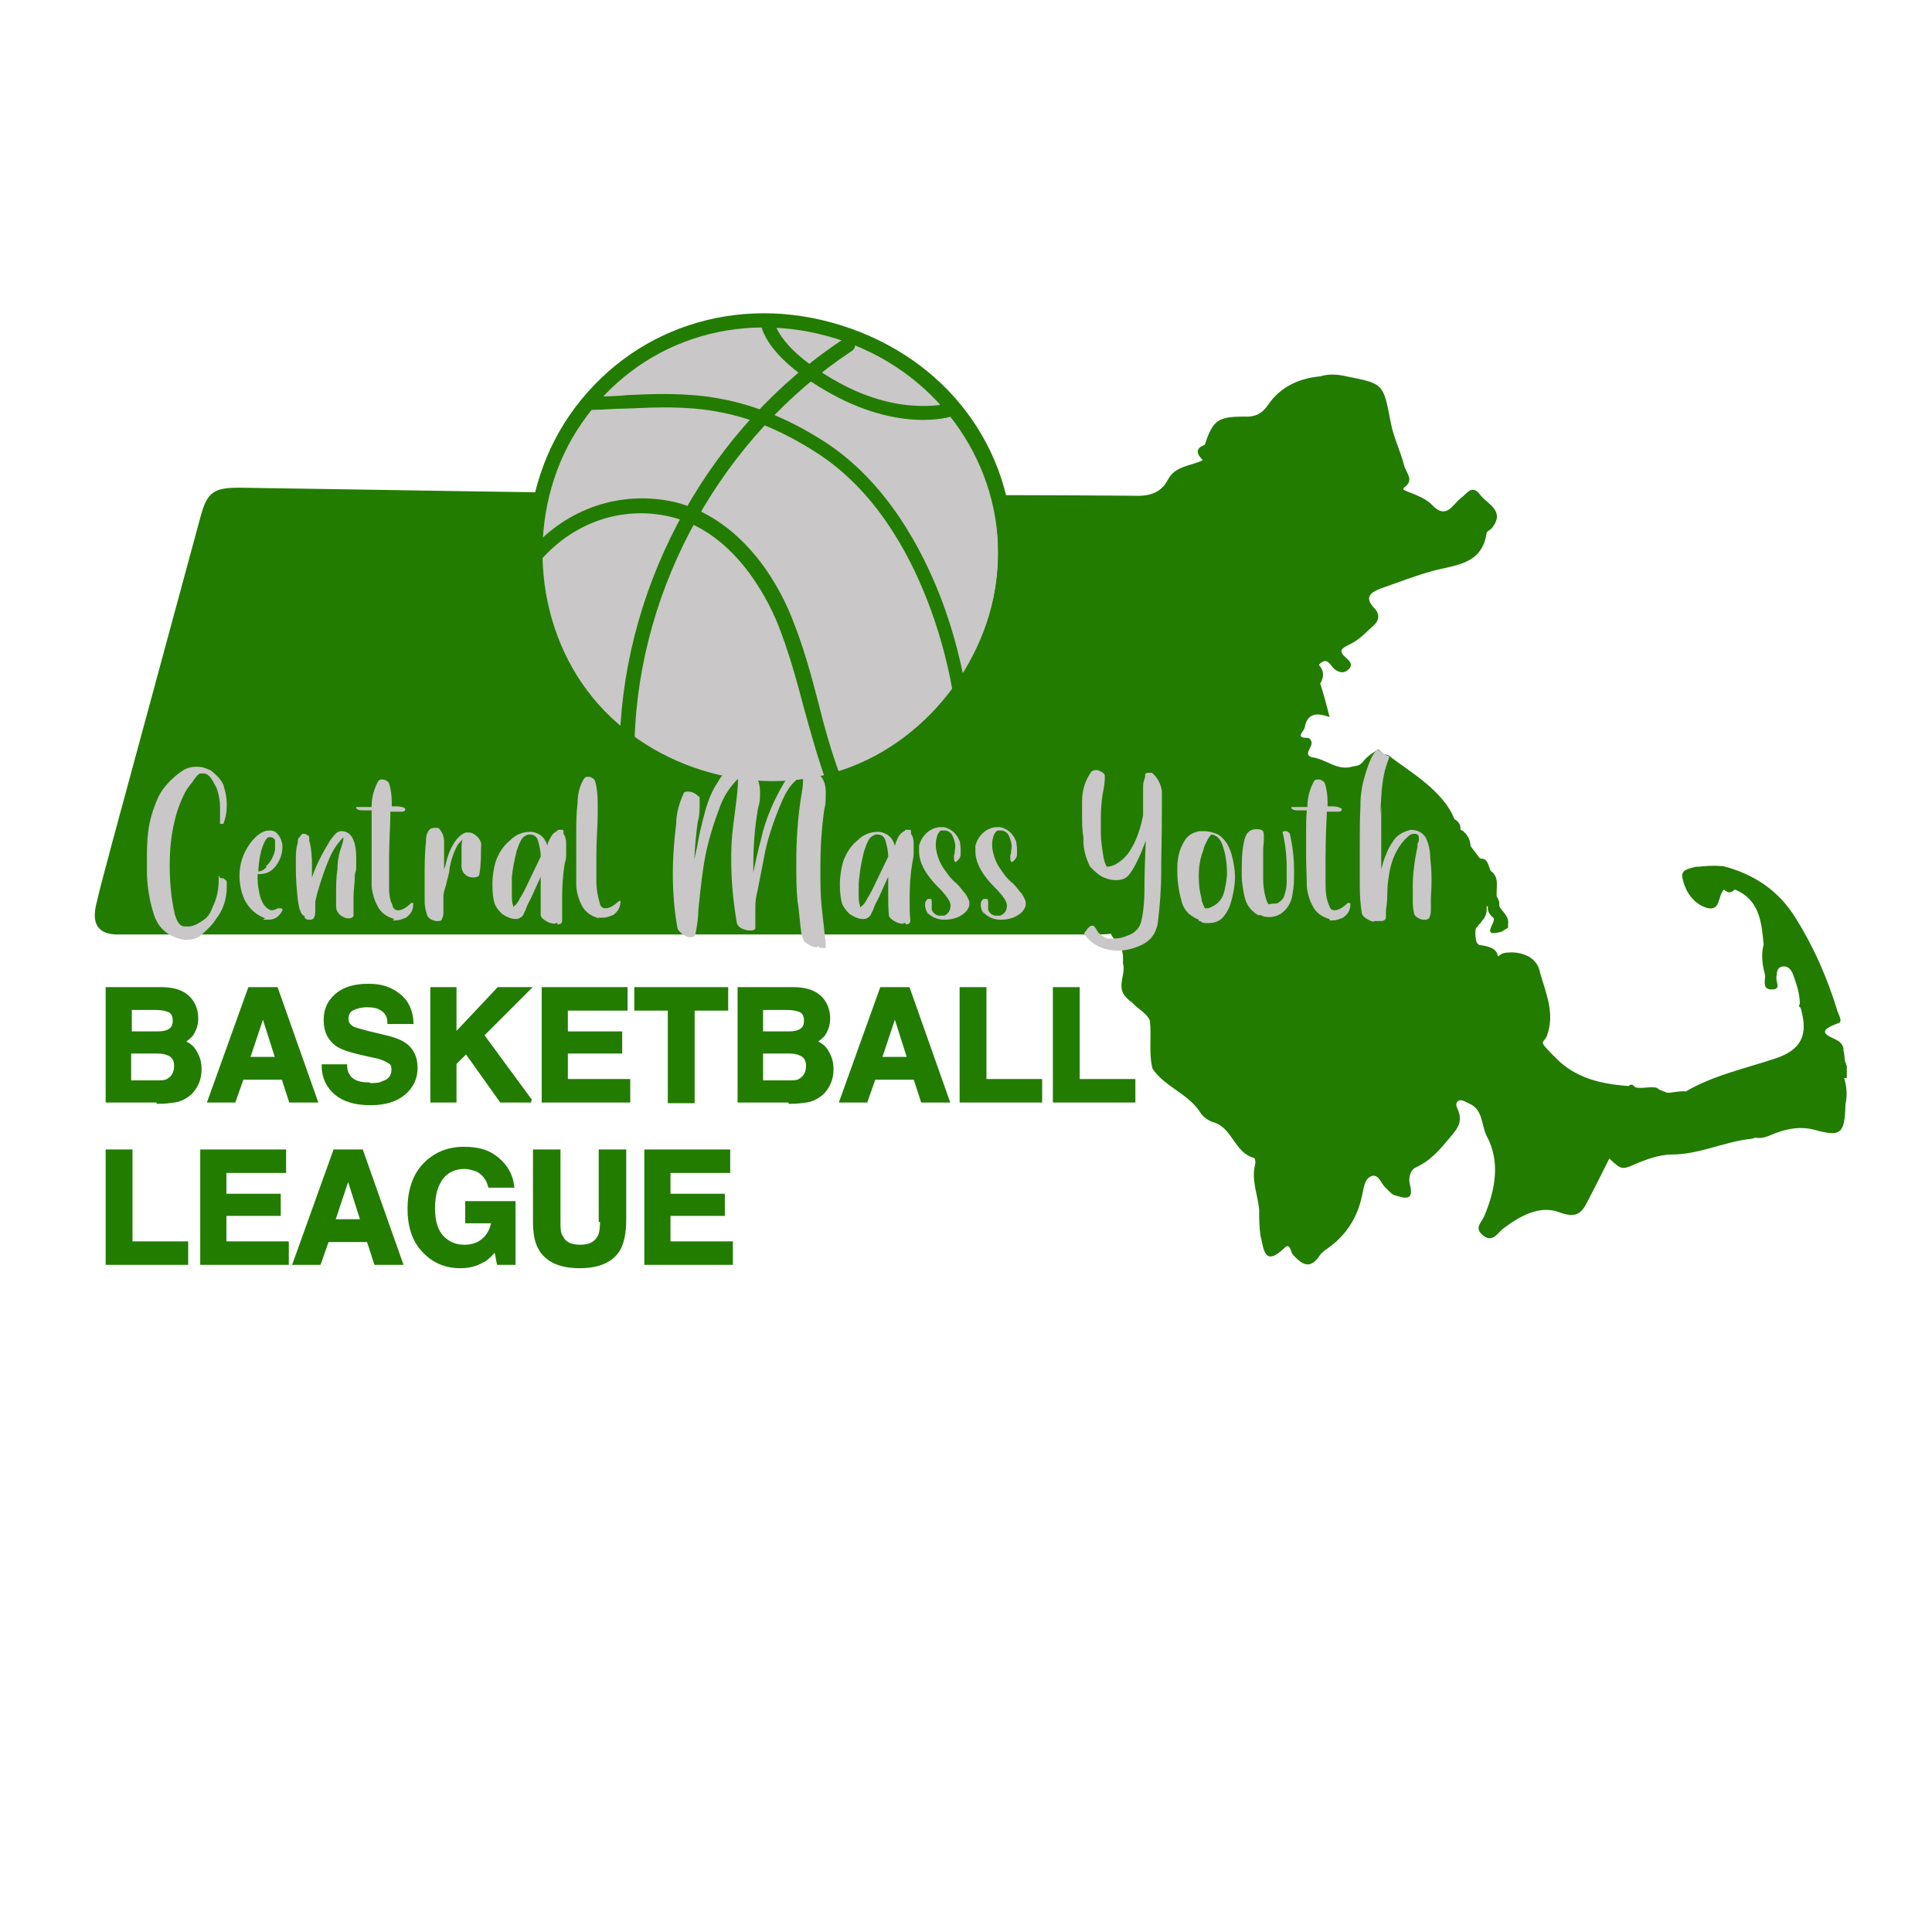 <?xml version="1.0" encoding="UTF-8"?>
<svg id="Layer_1" xmlns="http://www.w3.org/2000/svg" version="1.1" viewBox="0 0 288 288">
  <!-- Generator: Adobe Illustrator 29.7.1, SVG Export Plug-In . SVG Version: 2.1.1 Build 8)  -->
  <defs>
    <style>
      .st0, .st1 {
        fill: #227c00;
      }

      .st2 {
        fill: #c9c7c7;
      }

      .st1 {
        stroke: #227c00;
        stroke-width: .5px;
      }
    </style>
  </defs>
  <path class="st0" d="M206.2,112.4c-.2-.3-.3-.2-.7-.7,0,0-1.5.8-2.2,1.7s-1.1.7-1.8.9c-2.2.6-3.8-1.1-5.8-1.4-1.6-.3,0-1.5-.2-2.3,0-.2-.3-.6-.5-.6-2.1,0-.6-.9-.5-1.6.4-2.1,1.8-2.2,3.7-1.5-.5-2-.9-3.5-1.4-5,.6-1,.6-1.9-.2-2.8,1.3-1.4,1.7.2,2.4.7s1.4.6,2,0c.7-.6.3-1.2-.2-1.6-1.4-1.2-.9-1.5.5-2.2,1.3-.6,2.4-1.8,3.5-2.8.8-.7.9-1.7.1-2.5-1.6-1.7-.6-2.4,1-3,2.6-.9,5.1-1.9,7.7-2.6,3.3-.9,7.3-.9,8-5.6,0-.3.6-.5.8-.8,2.1-2.6-.8-3.6-1.8-5-1.2-1.6-2,0-2.9.6-1.2,1-2.1,3.1-4.1,1.1-1.2-1.3-2.9-1.7-4.4-2.4,0,0,0-.3.2-.4,1.5-1.1.1-2.2-.1-3.3-.6-2.2-1.6-4.2-2-6.4-1.1-5.7-1-5.7-6.6-6.8-1.3-.3-2.6-.4-3.9,0-3.2.3-6,1.6-7.8,4.3-.9,1.3-2,1.8-3.5,1.7-3.9,0-4.7.5-5.9,4.2-1.3.5-1.4,1.2-.3,2.3-1.8.9-4.1.8-5.2,2.9-1.1,2.1-2.9,2.5-5.2,2.4-23.7-.2-47.4,0-71.1-.3-20.7-.2-41.4-.6-62.1-.9-3.8,0-4.8.6-5.8,4.3-4.4,16.2-8.8,32.5-13.2,48.7-.8,3.1-1.7,6.2-2.4,9.3-.6,2.8.4,4.2,3,4.3h144.1c.5.1,1.1,0,1.6,0,.9,0,1.7,0,2.6-.1.3.7.9,1.2,1.3,1.8.6.8.5,1.7.5,2.6.5,1.7-1.1,3.5.5,5.1s.4.3.7.5c.7,1.1,2.2,1.6,2.8,2.9.3,2.4-.2,4.8.4,7.2,1.8,2.7,5.3,3.7,7.1,6.5.4.7,1.3,1.3,2,1.5,2.8.8,3.1,4.5,6,5.3.2,0,.3.7.2,1-.6,2.3.4,4.5.6,6.7,0,1.3,0,2.6.2,3.9.5,1.9.5,4.8,3.6,1.8.8-.8.9.6,1.2,1,1.3,1.4,2.5,2.4,4,.2.3-.5.8-.8,1.2-1.1,2.7-1.9,4.4-4.5,5.1-7.7.3-1.1.3-2.7,1.5-3.1,1.1-.3,1.4,1.3,2.2,1.9.4.4.8.9,1.3,1,1.3.4,2.8.9,2.2-1.5-.3-1.1,0-2.3.9-2.7,2.2-1,3.6-2.7,5.1-4.5,1.1-1.3,1.8-2.2,1.2-3.9-.2-.5-.6-1.1,0-1.5.5-.3,1.1.2,1.6.4,2.1.9,1.8,3.2,2.6,4.8,2.1,3.9,1.3,8-.3,11.9-.4,1-1.6,1.8-.3,2.9,1.4,1.2,2.1-.1,3-.9,2.5-1.9,5.5-3.6,8.4-2.5,2.4.9,3.3.3,4.2-1.5,1.1-2.1,2.2-4.3,3.3-6.5,1.9,1.8,1.9,1.7,4.4.6,1.5-.6,3.3-1.2,4.9-1.2,4,0,7.6-1.8,11.5-2.3.3,0,.6-.1,1-.2,1.1.2,2-.3,3-.7,1.9-.7,3.8-1,5.7-.5,4,1.1,4.6.7,4.7-3.8.3-1.3.2-2.6-.2-3.9h.4v-1.7c0-.1,0-.2-.1-.3,0-.1,0-.2-.1-.3-.2-.6-.1-1.2-.3-1.8v-.4c-.1-.2-.2-.5-.4-.7-.6-.9-4.8-1.4-.3-3,.6-.2,0-1.2-.2-1.8-1.5-4.9-3.5-9.5-6.2-13.8-2.5-4.1-6.2-6.6-10.9-7.8h-.4c-1.1-.1-2.2,0-3.2.1h-.4c-1,.3-2.3.4-2,1.7.4,1.9,1.5,3.7,3.5,4.4,2.3.7,1.7-1.8,2.7-2.7.6.6,1.1.5,1.6,0,3.7,1.5,4,4.9,4.3,8.2-.4,1.5-.2,3,.2,4.5.1.8-.5,2.2,1,2.2s.6-1.1.7-1.8c.1-.6,0-1.4.8-1.6.9-.2,1.4.4,1.7,1.2.5,1.4,1,2.8,1,4.4,0,0-.1,0-.1.2s0,.2.2.3c1.2,4,.2,6.3-3.8,7.6-4.5,1.5-9.2,2.5-13.3,4.9-1-.1-1.9.2-2.8.2-.4-.2-.8-.3-1.2-.5-.2-.2-.4-.3-.7-.3-.9-.1-1.9.2-2.8,0-.1-.1-.3-.3-.5-.4-.2,0-.4,0-.5.2-4-.3-7.8-1.1-10.8-4.1s-1.9-2.1-1.4-3.4c1.2-3.3-.1-6.2-1-9.3-.2-1.1-.7-1.9-1.7-2.5-1-.5-2-.7-3.1-.6-.6,0-1.1.2-1.5.6-.2-1.3-1.4-1.5-2.5-1.7-.2,0-.3,0-.5-.2h0c-.2-.2-.3-.5-.3-.8-.1-.5-.1-1,0-1.5.1-.1.3-.3.4-.5.2-.2.4-.4.5-.6.6-.6.8-1.4.7-2.2h.2c-.1.7.2,1.2.8,1.7.6.6-2.1,3,1.2,2.1.3-.2.7-.4,1-.6v-.5c.2-1.2-.8-1.8-1.3-2.7h0v-.6c-.1-.3-.2-.6-.4-.9v-.6c0-1.1.3-2.3-.8-3.1-.1-.1-.2-.3-.2-.4-.3-.6-.3-1.4-1.2-1.5-.2,0-.3,0-.5-.3-.4-.5-.8-1.1-1.2-1.6v-.2c-.1-.9-.5-1.5-1.2-2.1-.1,0-.2,0-.3-.2v-.2c0-.6-.4-1-.9-1.3-1.7-4.4-7.1-7.3-9.8-9.5"/>
  <circle class="st2" cx="114.3" cy="82.3" r="34.5"/>
  <g>
    <path class="st1" d="M23.6,164.1h-7.6v-16.7h8.1c2.1,0,3.5.6,4.4,1.8.5.7.8,1.6.8,2.6s-.3,1.8-.8,2.5c-.3.3-.7.7-1.3,1,.9.3,1.5.8,1.9,1.5s.7,1.5.7,2.5-.2,1.9-.7,2.7c-.3.5-.7,1-1.2,1.3-.5.4-1.2.7-1.9.8s-1.5.2-2.4.2v-.2h0ZM25.3,153.6c.5-.3.7-.8.7-1.5s-.3-1.3-.9-1.5c-.5-.2-1.2-.3-2-.3h-3.7v3.7h4.1c.7,0,1.3-.1,1.8-.4ZM23.5,156.8h-4.2v4.5h4.1c.7,0,1.3,0,1.7-.3.7-.4,1.1-1.1,1.1-2.1s-.4-1.5-1.1-1.8c-.4-.2-1-.3-1.7-.3h.1Z"/>
    <path class="st1" d="M42.3,160.7h-6.2l-1.2,3.4h-3.7l6-16.7h4l5.9,16.7h-3.8l-1.1-3.4h0ZM41.3,157.8l-2.1-6.6-2.2,6.6h4.3Z"/>
    <path class="st1" d="M55.1,161.7c.8,0,1.5,0,2-.3,1-.3,1.5-1,1.5-1.9s-.2-1-.7-1.3-1.2-.6-2.3-.8l-1.8-.4c-1.7-.4-2.9-.8-3.6-1.3-1.1-.8-1.7-2-1.7-3.6s.5-2.7,1.6-3.7,2.7-1.5,4.8-1.5,3.3.5,4.5,1.4,1.9,2.3,2,4.1h-3.4c0-1-.5-1.7-1.3-2.1-.5-.3-1.2-.4-2-.4s-1.6.2-2.2.5-.8.9-.8,1.5.3,1,.8,1.3c.3.2,1.1.4,2.2.7l2.9.7c1.3.3,2.2.7,2.9,1.2,1,.8,1.5,1.9,1.5,3.4s-.6,2.8-1.8,3.8-2.8,1.5-5,1.5-3.9-.5-5.1-1.5-1.9-2.4-1.9-4.1h3.3c0,.8.3,1.3.6,1.7.6.7,1.5,1,2.9,1h0Z"/>
    <path class="st1" d="M79.2,164.1h-4.5l-5.2-7.3-1.7,1.7v5.6h-3.4v-16.7h3.4v6.9l6.5-6.9h4.5l-6.9,6.9,7.2,9.8h0Z"/>
    <path class="st1" d="M92.5,156.8h-8.1v4.3h9.3v3h-12.7v-16.7h12.3v3h-8.9v3.6h8.1v2.9h0Z"/>
    <path class="st1" d="M108.3,147.4v3h-5v13.8h-3.5v-13.8h-5v-3h13.6,0Z"/>
    <path class="st1" d="M117.8,164.1h-7.6v-16.7h8.1c2.1,0,3.5.6,4.4,1.8.5.7.8,1.6.8,2.6s-.3,1.8-.8,2.5c-.3.3-.7.7-1.3,1,.9.3,1.5.8,1.9,1.5s.7,1.5.7,2.5-.2,1.9-.7,2.7c-.3.5-.7,1-1.2,1.3-.5.4-1.2.7-1.9.8s-1.5.2-2.4.2v-.2h0ZM119.4,153.6c.5-.3.7-.8.7-1.5s-.3-1.3-.9-1.5c-.5-.2-1.2-.3-2-.3h-3.7v3.7h4.1c.7,0,1.3-.1,1.8-.4ZM117.7,156.8h-4.2v4.5h4.1c.7,0,1.3,0,1.7-.3.7-.4,1.1-1.1,1.1-2.1s-.4-1.5-1.1-1.8c-.4-.2-1-.3-1.7-.3h0Z"/>
    <path class="st1" d="M136.5,160.7h-6.2l-1.2,3.4h-3.7l6-16.7h4l5.9,16.7h-3.8l-1.1-3.4h.1ZM135.5,157.8l-2.1-6.6-2.2,6.6h4.3Z"/>
    <path class="st1" d="M143.3,147.4h3.5v13.7h8.3v3h-11.8v-16.7Z"/>
    <path class="st1" d="M157.2,147.4h3.5v13.7h8.3v3h-11.8v-16.7Z"/>
    <path class="st1" d="M16,171.6h3.5v13.7h8.3v3h-11.8s0-16.7,0-16.7Z"/>
    <path class="st1" d="M41.6,181h-8.1v4.3h9.3v3h-12.7v-16.7h12.3v3h-8.9v3.6h8.1v2.9h0Z"/>
    <path class="st1" d="M55,184.9h-6.2l-1.2,3.4h-3.7l6-16.7h4l5.9,16.7h-3.8l-1.1-3.4h0ZM54,182l-2.1-6.6-2.2,6.6h4.3Z"/>
    <path class="st1" d="M72,187.9c-.9.6-2.1.9-3.4.9-2.2,0-4-.8-5.4-2.3-1.5-1.5-2.2-3.7-2.2-6.3s.7-4.9,2.2-6.5,3.5-2.5,5.9-2.5,3.8.5,5.1,1.6,2,2.4,2.2,4h-3.4c-.3-1.1-.9-1.9-1.9-2.4-.6-.2-1.2-.4-1.9-.4-1.3,0-2.5.5-3.3,1.5s-1.3,2.5-1.3,4.6.5,3.5,1.4,4.4,2,1.3,3.2,1.3,2.1-.3,2.9-1,1.2-1.6,1.4-2.7h-3.9v-2.8h7v9h-2.3l-.4-2.1c-.7.8-1.3,1.4-1.8,1.7h0Z"/>
    <path class="st1" d="M89.5,181.9v-10.3h3.6v10.3c0,1.8-.3,3.2-.8,4.2-1,1.8-3,2.7-5.9,2.7s-4.9-.9-5.9-2.7c-.6-1-.8-2.4-.8-4.2v-10.3h3.6v10.3c0,1.2,0,2,.4,2.5.4.9,1.3,1.4,2.8,1.4s2.3-.5,2.8-1.4c.3-.5.4-1.4.4-2.5h-.2Z"/>
    <path class="st1" d="M107.8,181h-8.1v4.3h9.3v3h-12.7v-16.7h12.3v3h-8.9v3.6h8.1v2.9h0Z"/>
  </g>
  <path class="st0" d="M115.2,118.7c-11.3,0-22.7-5.3-29.5-14.4-9.1-12.1-9.4-29.9-.8-42.4h0c9-13,24.9-18.3,40.5-13.4,15.6,4.9,25.7,18.2,25.6,34.1,0,15.1-10.5,29.6-24.8,34.4-3.5,1.2-7.2,1.7-11,1.7ZM86.7,63.1c-8.1,11.7-7.7,28.4.8,39.8,8.5,11.4,24.5,16.4,38,11.9s23.3-18.1,23.3-32.3-9.4-27.4-24.1-32c-14.7-4.6-29.6.4-38,12.6h0Z"/>
  <path class="st0" d="M124.1,117c-.4,0-.9-.3-1-.7-1.3-3.6-2.3-7.3-3.3-10.9-1.1-4.2-2.3-8.5-3.9-12.5-1.7-4.1-6.7-13.8-16.1-15.9-7-1.6-14.2.8-19.2,6.5-.4.4-1.1.5-1.5,0-.5-.4-.5-1.1,0-1.5,5.5-6.3,13.5-8.9,21.3-7.2,7.3,1.7,13.8,7.9,17.6,17.2,1.7,4.2,2.9,8.5,4,12.8.9,3.6,1.9,7.2,3.2,10.7.2.6,0,1.2-.6,1.4h-.5,0Z"/>
  <path class="st0" d="M93.5,111.2h0c-.6,0-1.1-.5-1.1-1.1.8-23.7,13.6-46.6,33.4-59.6.5-.3,1.2-.2,1.5.3s.2,1.2-.3,1.5c-19.2,12.7-31.7,34.9-32.4,57.9,0,.6-.5,1.1-1.1,1.1h0Z"/>
  <path class="st0" d="M142.1,103.8c0-.3-3.4-25.3-20.2-36.2-11.4-7.4-19.6-7.1-28.4-6.7-1.8,0-3.7.2-5.5.2v-2c1.8,0,3.7,0,5.4-.2,8.7-.4,17.6-.7,29.6,7,9.2,6,14.4,15.9,17.2,23.1,3,7.8,3.8,14.2,3.9,14.4l-2,.3h0Z"/>
  <path class="st0" d="M137.7,62.6c-3.4,0-8.2-.8-13.8-3.9-10.6-5.9-10.6-10.7-10.6-11.3h2s0,4.2,9.5,9.5c9.8,5.5,17.1,3.1,17.2,3.1l.6,1.9c-.2,0-2,.7-5,.7h0Z"/>
  <path class="st2" d="M32.2,117.3c-.6-1.1-1-2-1.9-2s-.3,0-.4,0c-.3,0-.7.5-1.1,1.1-.1.2-.2.3-.3.4-.4.5-.7.9-1,1.5-.6,1.2-1.1,2.5-1.4,3.8-.6,2.3-.8,4.6-.8,6.9s.2,4.9.7,7c0,.3.2.6.3,1,.3.7.7,1.1,1.2,1.1h.8c.7-.1,1.4-.5,2.1-1s1-1.1,1.3-1.9c.6-1.2.9-2.6.9-4s0-.3.3-.3.4,0,.6.2c.2.1.3.2.3.4v.7c0,1.8-.5,3.4-1.6,4.8-.5.8-1.2,1.5-2,2.2-.6.6-1.4.9-2.4.9h-.3c-2.3-.4-3.8-1.6-4.5-3.6-.7-2.1-1-4-1.1-6.1v-2.3c0-1.2,0-2.6.2-4.2s.7-3.3,1.5-5.1c.7-1.4,1.9-2.7,3.3-3.7.8-.6,1.5-.8,2.4-.8s1.4.2,2.2.6c.7.6,1.4,1.2,1.8,2.1.2.8.5,1.5.5,2.9s-.2,2.1-.5,2.9h-.5c0,0,0,0,0-.2v-2.3c0-1.8-.7-3.3-.7-3.3h.3v.3Z"/>
  <path class="st2" d="M39.8,137c-1.5-.5-2.7-1.5-3.4-3-.5-1.1-.7-2.4-.7-3.5,0-1.6.5-3.3,1.6-4.8.9-1.2,1.9-1.9,2.8-1.9s1.1.3,1.5.8c.3.5.5,1,.5,1.6,0,1-.3,2-1,2.9-.6.8-1.4,1.2-2.4,1.2h-.3c0,.8,0,1.6.2,2.5.2,1.3.7,2.3,1.4,2.7.2.1.3.2.5.2s.6-.1.9-.3h.4c0,0,.2,0,.3.1,0,0,0,.1,0,.2h0c-.5,1-1.2,1.4-2.1,1.4h-.8l.3-.2h.2ZM39.8,129c.6-.6,1-1.4,1.2-2.3v-1.3c0-.2,0-.3-.2-.4,0,0-.2-.2-.4-.2h-.3c-.2,0-.4.2-.6.6-.6,1.1-.9,2.7-1,4.5.5,0,.9-.3,1.2-.6v-.3h0Z"/>
  <path class="st2" d="M45.5,136.6c-.3-.1-.5-.3-.6-.5-.4-.8-.5-1.8-.6-2.9-.2-1.9-.2-3.3-.2-4.6s0-2.1.3-3c0-.4,0-.7.3-.8,0,0,0-.2.2-.3,0,0,0-.2.3-.2s.4,0,.6.2c.2,0,.3.2.3.4s0,.3,0,.5c.2.4.3,1.3.4,2.8v2.6c.8-2.3,1.8-4,2.7-5.5.3-.4.6-.8.8-1s.5-.4.9-.4c1.4,0,2.2,1.3,2.2,4s0,1.3-.2,2.5c0,1.2-.2,2.3-.2,3.2s0,1.3,0,1.8c0,.3,0,.6,0,.8s0,.3,0,.4c-.2.2-.4.3-.7.3-.5,0-.9-.2-1.3-.5-.3-.3-.6-.7-.6-1.2,0-.5,0-1.2,0-2.1s0-2.3.2-3.5c0-1.4.3-2.6.6-3.4.2-.6.3-1,.3-1.4h0c-.7.7-1.3,1.5-1.8,2.5-.9,1.9-1.5,3.8-2.1,5.8l-.3,1.3v.5c0,.3,0,.5,0,.8,0,.9-.2,1.4-.7,1.4s-.6,0-.9-.3h0v-.2Z"/>
  <path class="st2" d="M58.8,137c-1.1-.3-2-.9-2.5-1.9-.5-.9-.8-1.9-.9-3,0-1.4,0-3,0-4.4v-3.7c0-.8,0-1.9,0-3.2h-1.3c-.3,0-.7,0-1-.3h0v-.2h0c.6,0,1.2,0,2,0h.3v-.2c0-1.3.4-2.6,1-3.7,0,0,.2-.2.4-.2h.3c0,0,.3,0,.5.2.2,0,.3.2.4.4.3.9.4,1.9.4,2.8v.6h.4c.6,0,1.1,0,1.6.3h0v.3c0,0-.2.2-.4.2h-1.8c0,1.9-.2,4.3-.2,7.1v3.7c0,1.1,0,2.2.5,3.1,0,.3.2.5.3.6s.3.2.5.2c.6,0,1.3-.4,2-1.1h.3s0,.1,0,.2c0,.9-.4,1.5-1.1,2-.5.2-1,.4-1.5.4h-.7.2Z"/>
  <path class="st2" d="M65,137.3c-.6-.1-1.1-.4-1.3-.8-.2-.6-.4-1.3-.4-2.1v-3.8c0-1.6,0-3.4.2-5.1,0-.4,0-.9.2-1.3.2-.5.5-.8,1.1-.8s.6,0,.8.3q0,.1,0,0c.4.5.6,1.1.6,1.8v4.1l.2-.6c.3-1.4.8-2.7,1.6-3.8.4-.5.9-.9,1.4-1.1h.5c.4,0,.8.2,1.1.5.4.3.6.7.7,1s0,.5,0,.8v.5c0,2.2-.2,3.4-.3,3.6s-.4.3-.9.3-1-.2-1.4-.7c-.2-.3-.3-.6-.3-1s0-.8,0-1.2c0-.3,0-.6,0-1,0-.9,0-1.5.2-1.8h0c-.3.3-.6.6-.8.9-.6,1.1-1,2.3-1.2,3.6,0,.5-.3,1.3-.5,2.3-.3.9-.4,1.4-.4,1.6v2.3c0,.4,0,.8-.2,1.1,0,.3-.2.4-.6.4h-.5,0Z"/>
  <path class="st2" d="M82.8,137.7c-.5,0-.9-.1-1.4-.4-.5-.3-.8-.6-.8-.9,0-1.1,0-2.2,0-3.3v-2.4c-.5,1.1-1,2.2-1.5,3.3-.4.7-.6,1.2-.7,1.5s-.3.6-.4.9c-.3.4-.7.6-1.1.6-.7,0-1.4-.3-2.1-.8-.5-.5-.9-1-1.1-1.6-.2-.7-.3-1.6-.3-2.8s.2-2.4.5-3.4c.4-1.1,1-2.2,2.1-3.1.9-.9,1.9-1.3,3.1-1.3h.2c1.2.2,2,.9,2.3,2.1,0-.5.3-.9.5-1.3s.5-.7.9-.9l.2-.2h.2c0,0,.3,0,.4,0,0,0,.2,0,.2.2v.4c.3.4.4.9.4,1.4v1.5c0,.5,0,.9-.2,1.4-.3,1.8-.4,3.5-.4,5.3s0,2.2,0,3.3c0,.4-.2.6-.7.6h0v-.2h-.3ZM76.5,135.2c.3-.2.7-.6,1-1.3l.2-.3c.6-1,1.1-2.2,1.6-3.2l1.3-2.7h0c0-.9-.2-1.6-.4-2.4-.2-.6-.6-.9-1.2-.9h-.3c-.5.2-.9.5-1.1,1-.3.5-.4,1-.6,1.5h0c-.3,1.3-.6,2.6-.7,3.9,0,.6,0,1.3,0,2,0,1,0,1.8.2,2.2,0,.1,0,.2,0,.3h0Z"/>
  <path class="st2" d="M89.3,136.9c-1.1-.3-2-.9-2.5-1.8-.5-.9-.8-1.9-.9-3,0-1.4,0-2.9,0-4.4v-3.7c0-1.2,0-2.7.2-4.3,0-1.3.3-2.6,1-3.7,0,0,.2-.2.4-.2h.3c0,0,.3,0,.5.2.2,0,.3.3.4.4.3,1,.4,2.2.4,3.3s0,1.1,0,1.8c0,1.6-.2,3.6-.2,6v3.9c0,1.1.2,2.2.5,3.2,0,.3.2.5.3.6s.3.2.5.2c.7,0,1.3-.4,2.1-1.1h0c0,0,0,0,0,0h.2c0,1-.4,1.6-1.1,2.1-.5.2-1,.4-1.5.4h-.7l.2.2h0Z"/>
  <path class="st2" d="M121.9,141.2c-.4,0-.7,0-1.2-.3-.4-.2-.7-.4-.9-.7-.3-.7-.4-1.4-.5-2.3-.2-2-.3-3.1-.4-3.4-.2-2-.2-3.9-.2-6,0-3.2.2-6.4.7-9.6.2-1.1.3-1.9.3-2.4v-.5h0s-.2,0-.3,0-.2,0-.3,0c-1,.6-1.9,1.9-2.6,3.6-1.2,2.8-2.2,5.7-2.7,8.7-.3,1.5-.6,3.1-.9,4.6-.2.7-.3,1.5-.3,2.3v3.1c0,.3-.3.4-.7.4s-.5,0-.8-.1c-.8-.2-1.2-.6-1.3-1.2-.5-3.1-.8-6.1-.8-9.2s.2-4.4.5-6.7c.2-1.5.4-3.1.5-4.6v-.8c-1.2,1.2-2.2,2.7-2.8,4.5-1.1,2.9-2,6-2.4,9.1-.3,2-.5,4-.7,6,0,1.1-.2,2.3-.4,3.4,0,.4-.3.6-.7.6s0,0-.3,0-.5-.2-.9-.4c-.4-.3-.7-.6-.8-.9-.5-2.7-.7-5.4-.7-8.1s.2-5.1.5-7.5c0-1.6.5-3.2,1.1-4.5,0-.2.3-.3.6-.3.6,0,1.1.2,1.6.7.2,0,.2.3.2.5s0,.3,0,.4c0,1,0,2-.3,3-.2,1.5-.4,3.4-.5,5.5l.4-1.8c.3-1.8.7-3.5,1.2-5.3.4-1.5,1-3.1,1.9-4.4.3-.6.7-1.1,1.2-1.6s1.1-.8,1.8-.8,1.3.2,1.9.6c.9.7,1.4,1.9,1.4,3.2s0,1.4-.3,2.5c-.5,2.8-.7,5.7-.7,8.5v1.1c.3-1.6.7-3.3,1.1-4.8.7-3.3,2.1-6.4,3.9-9.3.7-.8,1.5-1.2,2.5-1.2,2.2,0,3.3,1.1,3.3,3.4s-.2,2-.3,3c-.3,2.3-.5,4.8-.5,8s0,4.1.2,6.1c.2,1.6.3,2.9.4,3.6,0,.5.2,1.1.2,1.9s-.2.5-.5.5h-.4l-.2-.3ZM119.7,115.9h0Z"/>
  <path class="st2" d="M134.7,137.7c-.5,0-.9-.1-1.4-.4-.5-.3-.8-.6-.8-.9-.1-1.1-.1-2.2-.1-3.3v-2.4c-.5,1.1-1,2.2-1.5,3.3-.4.7-.6,1.2-.7,1.5-.1.3-.3.6-.4.9-.3.4-.7.6-1.1.6-.7,0-1.4-.3-2.1-.8-.5-.5-.9-1-1.1-1.6-.2-.7-.3-1.6-.3-2.8s.2-2.4.5-3.4c.4-1.1,1-2.2,2.1-3.1.9-.9,1.9-1.3,3.1-1.3h.2c1.2.2,2,.9,2.3,2.1.1-.5.3-.9.5-1.3s.5-.7.9-.9l.2-.2h.2c.1,0,.3,0,.4,0,.1,0,.2,0,.2.2v.4c.3.4.4.9.4,1.4v1.5c0,.5-.1.9-.2,1.4-.3,1.8-.4,3.5-.4,5.3s0,2.2.1,3.3c0,.4-.2.6-.7.6h0v-.2h-.3ZM128.3,135.2c.3-.2.7-.6,1-1.3l.2-.3c.6-1,1.1-2.2,1.6-3.2l1.3-2.7h0c0-.9-.2-1.6-.4-2.4-.2-.6-.6-.9-1.2-.9h-.3c-.5.2-.9.5-1.1,1-.3.5-.4,1-.6,1.5h0c-.3,1.3-.6,2.6-.7,3.9-.1.6-.1,1.3-.1,2,0,1,0,1.8.2,2.2,0,.1,0,.2.1.3h0Z"/>
  <path class="st2" d="M138.4,136.3c-.3-.4-.5-.9-.5-1.4s.1-.6.4-.9h.4c.2,0,.2.3.2.8h0v.7c0,.2.1.4.3.6.3.3.6.4.9.4h.5c.3,0,.5-.2.8-.5.2-.3.3-.6.3-1,0-.6-.5-1.3-1.4-2.3-2.3-2.2-3.3-4.1-3.3-5.8s0-.5,0-.8c.2-.9.8-1.8,1.6-2.3.5-.3,1-.5,1.6-.5s.7,0,1.1.2c.9.4,1.4,1,1.8,2,0,.3.1.6.1,1v.9c0,.4-.3.8-.7,1.1h-.1c-.1,0-.2-.2-.2-.6s0-.4.1-.7c0-.3.1-.6.1-1,0-.6-.2-1.2-.5-1.8-.3-.4-.7-.6-1.1-.6s-.2,0-.4,0c-.3,0-.5.3-.7.8-.1.4-.2.8-.2,1.1v.5c.1,1.1.5,2.2,1,3,.6.9,1.2,1.8,2.1,2.5.4.4.8.9,1.1,1.3.4.4.6.9.8,1.4v.4c0,.4-.2.7-.5,1.1-.4.4-.9.7-1.4.9-.6.2-1.1.3-1.8.3-1.1,0-2-.4-2.7-1.2l.2.2v.2Z"/>
  <path class="st2" d="M146.7,136.3c-.3-.4-.5-.9-.5-1.4s.1-.6.4-.9h.5c.2,0,.2.3.2.8h0v.7c0,.2.1.4.3.6.3.3.6.4.9.4h.5c.2,0,.5-.2.8-.5.2-.3.3-.6.3-1,0-.6-.5-1.3-1.4-2.3-2.3-2.2-3.3-4.1-3.3-5.8s0-.5,0-.8c.2-.9.8-1.8,1.6-2.3.5-.3,1-.5,1.6-.5s.7,0,1.1.2c.9.4,1.4,1,1.8,2,0,.3.1.6.1,1v.9c0,.4-.3.8-.7,1.1h-.1c-.1,0-.2-.2-.2-.6s0-.4.1-.7c0-.3.1-.6.1-1,0-.6-.2-1.2-.5-1.8-.3-.4-.7-.6-1.1-.6s-.2,0-.4,0-.5.3-.7.8c-.1.4-.2.8-.2,1.1v.5c.1,1.1.5,2.2,1,3,.6.9,1.2,1.8,2.1,2.5.4.4.8.9,1.1,1.3.4.4.6.9.8,1.4v.4c0,.4-.2.7-.5,1.1-.4.4-.9.7-1.4.9-.6.2-1.1.3-1.8.3-1.1,0-2-.4-2.7-1.2v.2l.2.2Z"/>
  <path class="st2" d="M161.8,138.9c.4-.6.3-.5.8-.9h.2c.2,0,.3,0,.4.2,0,0,.2.2.2.3.4.7.6.8,1.4,1.3.3.2.9.1,1.3.1.6,0,1.2-.1,1.9-.4,1.2-.4,2-1.2,2.2-2.5.3-1.4.4-3,.4-4.4,0-2.5.1-4.8.2-7.3-.4,1.1-.9,2.4-1.5,3.5-.3.6-.6,1.1-1,1.6s-1,.8-1.9.8-1.4-.2-2.1-.5c-.7-.4-1.2-.9-1.8-1.5-.6-1.2-1-2.5-1-3.9v-.5c-.2-1.1-.2-2.3-.2-3.5v-1.8c0-1.8.5-3.2,1.4-4.5.1,0,.3-.2.5-.2h.4c.2,0,.4.2.7.3.3.2.4.4.4.6,0,.8-.1,1.6-.3,2.5-.2,1.2-.3,2.5-.3,3.7v2.2c0,1.2.2,2.5.4,3.7.1.6.3,1.1.5,1.4.4,0,.7-.1,1.2-.3,1.1-.6,2-1.5,2.6-2.7.8-1.4,1.3-3.1,1.6-4.7v-4.4c0-.5.2-.9.3-1.3v-.4c.2-.2.3-.2.4-.2s.4,0,.6,0c.3.2.7.6,1.1,1.4.2.4.3.8.4,1.3v2.6c0,4.6-.1,7.3-.1,8.2v1.2c0,2.6-.2,5.2-.5,7.6-.2,1.5-1,2.7-2.5,3.4-1.1.5-2.2.8-3.4.8-2.2,0-3.9-.8-5.1-2.5l.2-.4"/>
  <path class="st2" d="M178.7,137.1c-.5-.2-1-.5-1.5-.9-.5-.5-.8-1-1-1.6-.4-1.4-.7-3-.7-4.5s0-1.3.1-2c.1-1,.5-2,1-2.8s1.2-1.2,2.2-1.4c.1,0,.4,0,.7,0,.7,0,1.4.2,2.1.5,1,.7,1.6,1.6,2,3,.3,1.1.5,2.3.5,3.4s-.3,2.9-.8,4.3c-.2.5-.5,1-.8,1.4-.5.7-1.3,1.1-2.3,1.1s-.8,0-1.3-.3h-.2ZM180.1,135.4c1.2-.4,2.1-1.2,2.4-2.5.2-.9.4-1.8.4-2.7,0-1.5-.2-3-.7-4.3-.3-.9-.9-1.4-1.6-1.5h0c-.3.2-.5.6-.7,1-.3.6-.5,1-.5,1.3-.5,1.2-.7,2.5-.7,3.8s.1,2.3.4,3.4c0,.5.3,1,.5,1.5h.8-.3Z"/>
  <path class="st2" d="M187.7,136.5c-1.1-.6-1.9-1.5-2.2-2.9-.2-1-.4-2.1-.4-3.1,0-1.8,0-3.4.3-4.8.2-1.4.8-2.1,1.9-2.1s1.1.4,1.1,1.1,0,.3,0,.4c0,.5-.1,1.1-.1,1.6v4.3c0,1.2.2,2.4.6,3.5l.2.3c.2,0,.4-.1.7-.1s.5,0,.7-.1c.5-.3.9-.7,1-1.3.2-.6.3-1.1.3-1.8v-2.2c0-1.8-.2-3.5-.6-5.2h0c0,0,0-.2.2-.2h.3c.1,0,.2,0,.4.2.1,0,.2.2.2.3.4,1.8.6,3.5.6,5.3s0,2.3-.2,3.4c-.1,1.1-.6,2.2-1.5,2.9-.6.5-1.3.7-2,.7s-.9-.1-1.3-.3h-.3.1Z"/>
  <path class="st2" d="M198.2,137c-1.1-.3-2-.9-2.5-1.9-.5-.9-.8-1.9-.9-3,0-1.4-.1-3-.1-4.4v-3.7c0-.8,0-1.9.1-3.2h-1.3c-.3,0-.7,0-1-.3h0v-.2h.1c.6,0,1.2,0,2,0h.3v-.2c0-1.3.4-2.6,1-3.7,0,0,.2-.2.4-.2h.3c.1,0,.3,0,.5.2.2,0,.3.2.4.4.3.9.4,1.9.4,2.8v.6h.4c.6,0,1.1,0,1.6.3h.1v.3c0,0-.2.2-.4.2h-1.8c-.1,1.9-.2,4.3-.2,7.1v3.7c0,1.1.1,2.2.5,3.1.1.3.2.5.3.6s.3.2.5.2c.6,0,1.3-.4,2-1.1h.3s.1.1.1.2c0,.9-.4,1.5-1.1,2-.5.2-1,.4-1.5.4h-.7.2,0Z"/>
  <path class="st2" d="M204.8,137.4c-.2,0-.5-.1-1-.4-.4-.2-.7-.5-.8-.9-.2-1.2-.3-2.6-.3-3.9v-6.6c0-1.8,0-3.6.1-5.4v-.6c0-.7.2-2.3.4-3,1.4-5.4,2.4-4.8,2.3-4.8.2.2.4.3.5.4.3.2.6.4,1,.5.4.3-.8,1-1.1,6.1s0,1,0,1.5v9.3c.1-.4.2-.8.3-1.1.3-.9.7-2,1.4-3,.6-1,1.5-1.5,2.7-1.8,1.1,0,1.9.5,2.3,1.3.4.9.6,1.9.6,2.8.1,1,.2,2.1.2,3.1s0,1.3-.1,3v1.5c0,.5,0,.9-.2,1.3q0,.2,0,0h0c0,.2-.2.3-.5.4h-.2c-.3,0-.6,0-.9-.2-.4-.2-.6-.4-.7-.7-.1-.5-.2-1.1-.2-1.8v-1.8c0-1,0-2.2.2-3.4.1-1,.3-2,.5-3v-.4c.2-.3.2-.5.2-.7v-.3c0-.3-.3-.5-.6-.5s-.6,0-1,.4c-1.3,1.1-2.4,3-2.8,5.5-.2,1-.3,2.2-.3,3.2s-.1,1.5-.2,2.3v1c0,.4-.3.6-.7.6h-1.1Z"/>
</svg>